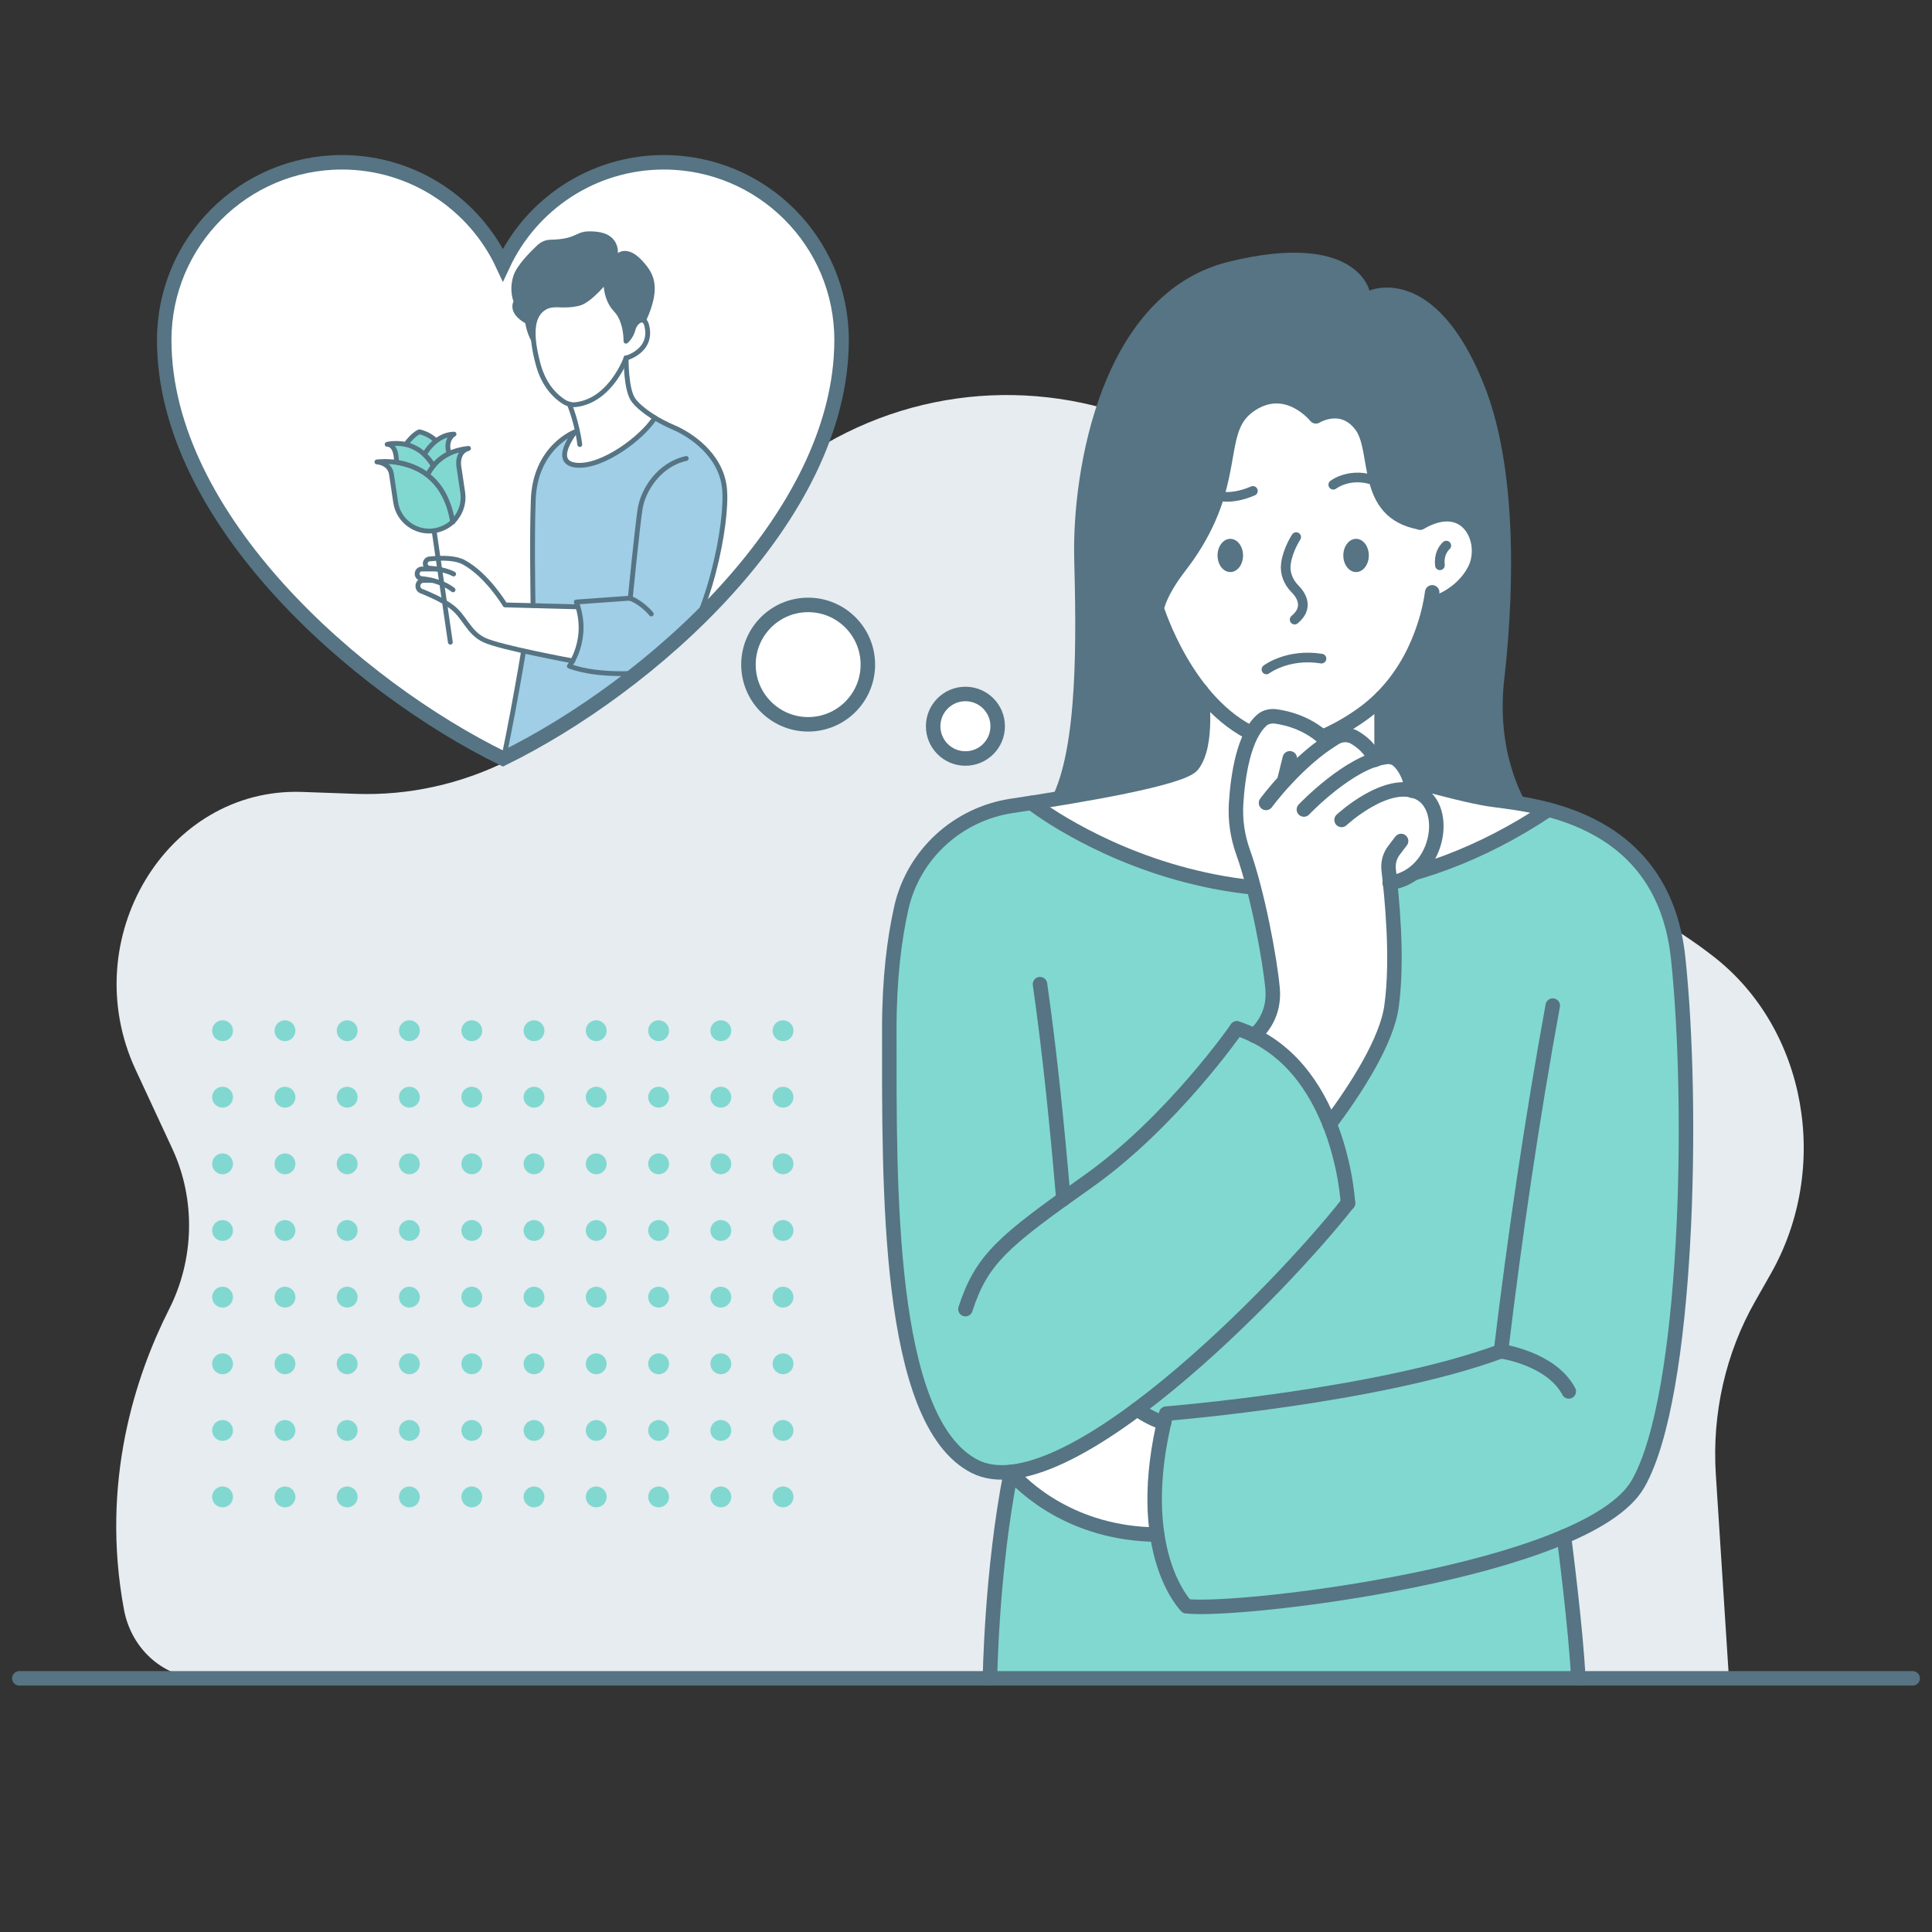 <?xml version="1.0" encoding="UTF-8"?>
<svg id="Layer_1" data-name="Layer 1" xmlns="http://www.w3.org/2000/svg" xmlns:xlink="http://www.w3.org/1999/xlink" viewBox="0 0 100 100">
  <rect x="0" y="0" width="100" height="100" fill="#333333" stroke="none"/>
  <defs>
    <style>
      .cls-1, .cls-2, .cls-3 {
        fill: #fff;
      }

      .cls-4 {
        fill: #e6ecf0;
      }

      .cls-5, .cls-6 {
        fill: #81d8d0;
      }

      .cls-5, .cls-2, .cls-3, .cls-7, .cls-8, .cls-9, .cls-10 {
        stroke: #567483;
      }

      .cls-5, .cls-3, .cls-7 {
        stroke-width: .25px;
      }

      .cls-5, .cls-3, .cls-7, .cls-8, .cls-10 {
        stroke-linecap: round;
        stroke-linejoin: round;
      }

      .cls-2, .cls-9 {
        stroke-miterlimit: 10;
      }

      .cls-2, .cls-9, .cls-10 {
        stroke-width: .75px;
      }

      .cls-11 {
        fill: #567483;
      }

      .cls-7, .cls-8, .cls-12, .cls-9, .cls-10 {
        fill: none;
      }

      .cls-13 {
        clip-path: url(#clippath);
      }

      .cls-8 {
        stroke-width: .5px;
      }

      .cls-14 {
        fill: #9fcee6;
      }
    </style>
    <clipPath id="clippath">
      <path class="cls-12" d="m43.56,17.6c0,9.25-10.01,17.98-17.53,21.66-7.52-3.68-17.53-12.41-17.53-21.66,0-5.08,4.12-9.2,9.2-9.2,3.68,0,6.87,2.17,8.33,5.31,1.46-3.13,4.64-5.31,8.33-5.31,5.08,0,9.2,4.12,9.2,9.2Z"/>
    </clipPath>
  </defs>
  <path class="cls-4" d="m89.49,86.87l-.68-10.57c-.2-3.14.51-6.27,2.04-8.95l.8-1.41c3.12-5.48,1.88-12.68-2.97-16.44-2-1.55-4.43-2.96-7.3-3.87-3.44-1.08-6.34-3.61-8.1-6.96l-3.89-7.41c-6.93-13.19-24.14-14.59-32.84-2.67l-3.93,5.39c-3.4,4.66-8.67,7.3-14.19,7.11l-2.8-.1c-7.02-.24-11.74,7.64-8.61,14.38l1.9,4.09c1.22,2.63,1.14,5.73-.17,8.31-1.72,3.4-3.57,8.92-2.33,15.56.39,2.07,2.11,3.55,4.08,3.55h78.98Z"/>
  <g>
    <path class="cls-1" d="m80.14,41.9c-7.28,4.86-14.1,4.67-19.03,3.31-.1-.02-.21-.05-.31-.08-.34-.1-.68-.21-1-.31-.19-.06-.37-.13-.56-.2-.36-.13-.71-.26-1.04-.4-.34-.14-.66-.28-.96-.42-.15-.07-.3-.14-.44-.21-.29-.14-.56-.28-.82-.41-.13-.07-.25-.14-.37-.2-.23-.13-.45-.26-.66-.38-.2-.12-.38-.24-.55-.34-.65-.42-1.01-.7-1.01-.7-.34.05-.68.1-1,.15.64-.1,1.32-.2,2.01-.31.21-.03.41-.07.62-.1.35-.06.7-.12,1.04-.18.25-.04.5-.09.74-.14.86-.15,1.68-.32,2.39-.48.31-.07.6-.14.86-.21.88-.24,1.5-.47,1.67-.69.86-1.07.46-3.82.46-3.82.3.38.64.74,1.01,1.08.14.12.28.24.43.35.2.17.4.31.62.44.08.05.16.1.24.14.06.04.12.08.19.1.1.06.2.11.31.16.15.06.29.12.44.16.15.05.3.09.45.12.81.17,1.67.11,2.46-.17.17-.05.33-.12.49-.2.41-.19.87-.44,1.36-.76.16-.11.32-.22.49-.35.3-.23.58-.47.84-.74v3.84s3.35,1,5.23,1.35c.11.03.21.04.3.06.09.01.19.03.31.04.03.01.06.01.08.01.13.02.28.04.44.06.2.03.43.06.67.1.1,0,.21.03.33.05.05.01.11.02.17.03.34.07.72.15,1.1.25Z"/>
    <g>
      <path class="cls-1" d="m60.24,73.63c-.06.31-.12.6-.18.89-.03.14-.05.29-.07.42-.04.28-.08.55-.11.82-.04.33-.07.64-.08.95-.02.3-.03.58-.03.86,0,.69.05,1.33.13,1.88-.33,0-.64-.02-.96-.05-.28-.02-.55-.06-.82-.1-.06-.01-.12-.02-.18-.03-.24-.05-.49-.1-.71-.16-.27-.06-.52-.14-.76-.22-.18-.06-.37-.12-.54-.19-.64-.25-1.2-.55-1.68-.86-.12-.08-.24-.15-.36-.23-.77-.54-1.29-1.06-1.56-1.36-.02-.01-.02-.02-.02-.03.03.01.07,0,.1-.01.12-.01.24-.03.37-.06.33-.05.67-.14,1.03-.28.1-.03.21-.07.32-.11,1.1-.41,2.29-1.08,3.52-1.92.4-.27.81-.56,1.21-.86h.01s.55.39,1.13.59c.06.02.12.04.18.06.02.01.05.01.07.02Z"/>
      <path class="cls-1" d="m76.33,29.47c-.71,1.45-2.3,1.82-2.3,1.82-.04.19-.09.4-.14.59-.05.17-.1.35-.15.51-.07.21-.14.41-.21.6-.11.3-.24.58-.39.86-.13.27-.28.53-.43.77-.01.01-.02.03-.03.04-.14.22-.31.45-.46.65-.04.06-.09.11-.13.16-.16.19-.33.39-.5.56-.02.03-.04.05-.07.07-.25.27-.54.51-.84.73-.67.5-1.3.86-1.86,1.11-1.21.57-2.61.63-3.83.08-1.14-.5-2.07-1.35-2.8-2.26-.51-.62-.92-1.27-1.25-1.88-.09-.18-.18-.36-.26-.52-.04-.08-.08-.16-.12-.24-.09-.19-.17-.38-.24-.54-.24-.57-.39-.98-.42-1.08-.01-.02-.01-.03-.01-.03.19-.76.72-1.58,1.17-2.15.91-1.17,1.62-2.49,2.02-3.91.61-2.21.34-3.59,1.68-4.48,1.89-1.25,3.36.61,3.36.61,0,0,1.34-.85,2.33.46,1,1.29.04,4.49,3.06,5.03,2.44-1.42,3.56.98,2.83,2.43Z"/>
      <path class="cls-11" d="m79.04,41.65c-.87-.16-1.59-.22-2.01-.3-1.78-.29-5.53-1.41-5.53-1.41v-3.83c.88-.88,1.55-1.95,2.01-3.12.19-.52.39-1.1.51-1.7,0,0,1.59-.38,2.3-1.82.72-1.45-.4-3.84-2.83-2.43-3.02-.54-2.06-3.73-3.06-5.03-1-1.3-2.33-.46-2.33-.46,0,0-1.48-1.87-3.36-.61-1.35.89-1.07,2.26-1.68,4.48-.4,1.43-1.11,2.74-2.02,3.91-.45.57-.98,1.39-1.17,2.15,0,0,.71,2.31,2.31,4.29,0,0,.4,2.75-.46,3.82-.46.56-4.02,1.26-7.32,1.79,1.42-2.68,1.3-8.54,1.2-12.52-.1-4.48,1.36-13.67,7.99-15.31,6.63-1.63,7.29,1.49,7.29,1.49,0,0,3.38-1.51,5.93,4.87,1.94,4.84,1.42,12.04,1.05,15.24-.2,1.75-.04,3.54.57,5.19.16.44.36.88.6,1.29Z"/>
      <path class="cls-6" d="m84.78,76.81c-2.61,4.53-20.6,6.66-23.36,6.34,0,0-2.73-2.7-1.17-9.52-.67-.17-1.39-.68-1.39-.68-3.27,2.44-6.44,3.97-8.41,2.97-4.58-2.34-4.42-14.52-4.42-22.66,0-2.59.27-4.65.62-6.25.63-2.77,2.93-4.87,5.74-5.29.33-.05.66-.1,1.01-.15,0,0,12.49,9.87,26.75.35,2.73.72,6.17,2.54,6.72,7.68.83,7.67.53,22.7-2.08,27.23Z"/>
      <path class="cls-6" d="m81.69,86.87h-30.45s.07-5.6,1.08-10.65c.71.8,3.2,3.17,7.57,3.21.39,2.61,1.52,3.72,1.52,3.72,2.13.24,13.32-.97,19.53-3.62,0,0,.64,4.94.74,7.34Z"/>
      <path class="cls-10" d="m73.5,27.04c-3.01-.54-2.06-3.73-3.05-5.03s-2.34-.46-2.34-.46c0,0-1.48-1.86-3.37-.61-1.34.89-1.07,2.27-1.68,4.48-.39,1.43-1.11,2.75-2.02,3.92-.44.57-.98,1.38-1.17,2.15,0,0,1.53,4.96,5.11,6.56,1.22.55,2.63.49,3.84-.08.54-.26,1.18-.62,1.85-1.12,1.3-.98,2.25-2.33,2.84-3.85.27-.69.51-1.5.62-2.34"/>
      <path class="cls-10" d="m74.03,31.3s1.59-.38,2.31-1.83-.4-3.84-2.83-2.42"/>
      <path class="cls-10" d="m64.02,53.23s-3.35,4.84-7.72,7.93c-4.37,3.09-5.48,3.99-6.33,6.6"/>
      <path class="cls-10" d="m62.18,35.78s.39,2.74-.46,3.82c-.54.68-5.67,1.56-9.34,2.11-2.82.42-5.11,2.52-5.73,5.29-.36,1.6-.62,3.66-.62,6.25,0,8.14-.16,20.31,4.42,22.65s15.76-9.1,19.32-13.63"/>
      <path class="cls-10" d="m55.04,62.06c-.34-4-.73-7.76-1.21-11.12"/>
      <path class="cls-10" d="m71.51,36.12v3.83s3.75,1.12,5.53,1.41,9,.56,9.82,8.22.53,22.7-2.08,27.23-20.6,6.65-23.37,6.33c0,0-2.85-2.82-1.05-9.97,0,0,10.98-.88,17.33-3.23.73-6.06,1.61-12.03,2.68-17.89"/>
      <path class="cls-10" d="m77.69,69.94s2.6.36,3.51,2.08"/>
      <path class="cls-10" d="m58.86,72.95s.73.52,1.39.69"/>
      <path class="cls-10" d="m52.3,76.19c.66.76,3.17,3.2,7.59,3.24"/>
      <path class="cls-10" d="m53.39,41.56s12.49,9.87,26.75.35"/>
      <ellipse class="cls-11" cx="70.19" cy="28.75" rx=".66" ry=".86"/>
      <ellipse class="cls-11" cx="63.68" cy="28.75" rx=".66" ry=".86"/>
      <g>
        <path class="cls-8" d="m62.99,25.65s.7.26,1.86-.24"/>
        <path class="cls-8" d="m69.01,25.09s.91-.71,2.23-.18"/>
        <path class="cls-8" d="m67.09,27.8s-.43.64-.53,1.37c-.07.48.12.96.46,1.3s.74.98-.01,1.6"/>
        <path class="cls-8" d="m65.55,34.65s1.1-.84,2.85-.56"/>
      </g>
      <path class="cls-10" d="m51.24,86.87s.08-5.6,1.08-10.65"/>
      <path class="cls-10" d="m80.95,79.53s.64,4.94.74,7.34"/>
      <path class="cls-8" d="m74.86,28.24c-.17.16-.39.48-.33,1.02"/>
      <path class="cls-1" d="m71.94,45.69c.17,1.53.38,4.22.09,6.37-.23,1.8-1.85,4.3-3.21,6.14-.68-1.74-1.87-3.6-3.9-4.6.4-.35,1.07-1.14.96-2.42-.14-1.54-.77-4.95-1.53-7.08-.29-.81-.41-1.65-.36-2.51.09-1.45.4-3.5,1.34-4.32.18-.16.45-.22.7-.19.6.08,1.79.36,2.72,1.34.12-.08.24-.16.37-.23.31-.18.7-.19,1.01,0,.37.22.82.59,1.04,1.15.2-.07.41-.12.6-.14.24-.02.49.06.66.24.24.24.56.71.67,1.47.11.03.21.06.32.11,1.64.76,1.07,4.32-1.48,4.68Z"/>
      <path class="cls-10" d="m64.91,53.6c.4-.35,1.07-1.14.96-2.42-.14-1.54-.77-4.95-1.53-7.08-.29-.81-.41-1.65-.36-2.51.09-1.45.4-3.5,1.34-4.32.18-.16.45-.22.7-.19.6.08,1.79.36,2.72,1.34"/>
      <path class="cls-10" d="m65.53,41.56s1.59-2.18,3.59-3.38c.31-.18.7-.19,1.01,0,.37.22.82.59,1.04,1.15"/>
      <path class="cls-10" d="m67.49,41.9s2.37-2.5,4.27-2.72c.25-.03.5.06.67.24.25.25.56.72.67,1.51"/>
      <path class="cls-10" d="m69.44,42.44s2.34-2.18,3.98-1.42,1.07,4.33-1.49,4.68"/>
      <path class="cls-10" d="m68.82,58.19c1.37-1.83,2.98-4.33,3.21-6.14.34-2.49,0-5.71-.15-7-.05-.38.05-.76.29-1.06l.35-.46"/>
      <line class="cls-10" x1="66.47" y1="40.42" x2="66.76" y2="39.25"/>
      <path class="cls-10" d="m69.77,62.28s-.37-7.29-5.75-9.05"/>
    </g>
  </g>
  <g>
    <circle class="cls-2" cx="41.83" cy="34.4" r="3.09"/>
    <circle class="cls-2" cx="49.97" cy="37.59" r="1.67"/>
    <g>
      <path class="cls-1" d="m43.56,17.6c0,9.25-10.01,17.98-17.53,21.66-7.52-3.68-17.53-12.41-17.53-21.66,0-5.08,4.12-9.2,9.2-9.2,3.68,0,6.87,2.17,8.33,5.31,1.46-3.13,4.64-5.31,8.33-5.31,5.08,0,9.2,4.12,9.2,9.2Z"/>
      <g class="cls-13">
        <g>
          <path class="cls-1" d="m30.04,32.96c0,.08-.01.17-.04.24-.07.45-.24.79-.35,1.02h-.01s-.08-.01-.15-.03c-.39-.07-1.41-.26-2.38-.49-.86-.19-1.7-.4-2.05-.56-.82-.4-1-1.21-1.68-1.73-.5-.39-1.23-.68-1.56-.82-.11-.04-.18-.14-.18-.26,0-.17.13-.29.29-.29h.42c-.21-.06-.39-.07-.53-.08-.13-.01-.22-.13-.22-.25,0-.14.11-.25.25-.25h.74c-.14-.03-.25-.03-.35-.04-.13,0-.22-.11-.22-.24s.1-.24.22-.24c.7-.07,1.36-.06,1.77.17,1.21.64,2.14,2.2,2.14,2.2l1.45.04,2.32.07c.03.08.04.15.07.24.11.49.13.92.06,1.31Z"/>
          <path class="cls-14" d="m34.37,37.14l-8.71,3.65c.45-1.09,1.45-7.09,1.45-7.09,1.16.26,2.37.49,2.53.52-.1.18-.17.28-.17.28,1.61.6,3.94.38,4.73.26.04,0,.08-.01.11-.04-.07.47-.17,1.46.06,2.42Z"/>
          <path class="cls-14" d="m34.67,34.52c-.1.1-.22.17-.36.19-.03.03-.07.04-.11.04-.79.11-3.12.33-4.73-.26,0,0,.07-.1.17-.28h.01c.25-.47.67-1.5.26-2.8l-2.32-.07c-.01-1-.06-3.33.01-5.43.08-2.64,1.96-3.48,2.16-3.55-.07.1-.33.46-.46.82-.04.13-.07.25-.07.36,0,.17.06.32.22.42.06.04.14.07.24.08.06.01.11.03.17.03,1.35.11,3.4-1.43,4.04-2.45.32.19.67.38.99.52.78.33,2.44,1.35,2.62,3.15.18,1.74-.79,6.88-2.83,9.23Z"/>
          <path class="cls-1" d="m33.89,21.63c-.64,1.02-2.69,2.56-4.04,2.45-1.27-.1-.25-1.52-.1-1.71-.07-.85-.29-1.45-.29-1.45.11.03.24.04.36.03,1.8-.24,2.58-2.42,2.58-2.42,0,0-.03,1.7.4,2.23.24.31.64.61,1.09.88Z"/>
          <path class="cls-11" d="m33.42,16.64c-.19-.25-.54.04-.64.38-.11.4-.38.63-.38.63,0,0,.04-1.04-.53-1.63-.56-.58-.52-1.5-.52-1.5,0,0-.79.99-1.36,1.16-.36.13-.85.11-1.13.1-.24-.01-.47.03-.68.14-.54.32-.68.99-.54,1.94-.36-.47-.45-1.13-.45-1.13-.95-.54-.61-1.13-.61-1.13,0,0-.25-.58,0-1.34.18-.54.88-1.24,1.27-1.6.17-.15.39-.24.61-.25,1.6-.03,1.21-.53,2.38-.42,1.25.11,1.14,1.11,1.14,1.11,0,0,.47-.39,1.16.29.65.67,1.16,1.36.28,3.26Z"/>
          <path class="cls-3" d="m32.41,18.52s-.78,2.19-2.58,2.42c-.22.03-.43-.02-.62-.13-.39-.24-1.05-.8-1.36-1.97-.39-1.47-.37-2.51.34-2.92.2-.12.44-.15.68-.14.28.02.76.02,1.13-.09.56-.17,1.36-1.17,1.36-1.17,0,0-.05.93.51,1.51s.53,1.63.53,1.63c0,0,.27-.22.37-.62s.57-.72.7-.21c.35,1.34-1.08,1.71-1.08,1.71Z"/>
          <path class="cls-7" d="m32.41,18.52s-.03,1.69.4,2.22c.42.53,1.29,1.06,2.07,1.39s2.44,1.36,2.62,3.15c.18,1.74-.79,6.88-2.83,9.22-.12.14-.29.22-.47.24-.8.1-3.12.33-4.73-.26,0,0,1.08-1.41.36-3.32l2.79-.2s.6.23,1.09.82"/>
          <path class="cls-7" d="m32.62,30.98s.36-3.65.51-4.63.98-2.31,2.39-2.62"/>
          <path class="cls-7" d="m29.47,20.92s.39.92.54,2.09"/>
          <path class="cls-7" d="m27.59,31.34c-.01-1-.06-3.33.01-5.43.08-2.78,2.17-3.56,2.17-3.56,0,0-1.28,1.61.08,1.73,1.35.11,3.4-1.43,4.04-2.45"/>
          <path class="cls-7" d="m29.91,31.41l-3.77-.1s-.93-1.56-2.14-2.21c-.41-.22-1.07-.24-1.77-.17-.12.01-.22.12-.22.24h0c0,.13.1.23.22.24.3.02.84.08,1.25.3"/>
          <path class="cls-7" d="m22.6,29.45h-.76c-.14,0-.25.11-.25.25h0c0,.13.1.23.22.25.36.03,1.08.15,1.64.58"/>
          <path class="cls-7" d="m22.35,30.04h-.43c-.16,0-.29.13-.29.29h0c0,.12.07.23.19.27.33.13,1.05.43,1.56.81.68.51.86,1.33,1.69,1.72s4.58,1.08,4.58,1.08"/>
          <path class="cls-7" d="m34.37,37.14c-.22-.96-.13-1.95-.06-2.42"/>
          <path class="cls-7" d="m27.1,33.7s-1,6.01-1.45,7.09"/>
        </g>
      </g>
      <path class="cls-9" d="m43.56,17.6c0,9.25-10.01,17.98-17.53,21.66-7.52-3.68-17.53-12.41-17.53-21.66,0-5.08,4.12-9.2,9.2-9.2,3.68,0,6.87,2.17,8.33,5.31,1.46-3.13,4.64-5.31,8.33-5.31,5.08,0,9.2,4.12,9.2,9.2Z"/>
      <g>
        <path class="cls-5" d="m22.67,23.48l-.09-.65c-.36-.38-.87-.48-.87-.48-.35.14-.71.66-.71.66l.1.7"/>
        <path class="cls-5" d="m23.44,27c-.25.24-.59.41-.97.47-.96.14-1.85-.52-1.99-1.47l-.22-1.47c-.1-.59-.75-.62-.75-.62,0,0,.44-.06,1.01.02.49.08,1.09.26,1.61.66.59.46,1.11,1.21,1.31,2.43Z"/>
        <path class="cls-5" d="m24.25,23.21c-.64.18-.5.94-.5.94l.2,1.34c.07.48-.06.94-.33,1.3-.05.08-.12.15-.19.22-.2-1.22-.71-1.97-1.31-2.43,0,0,.09-.21.3-.46h0c.18-.22.44-.46.81-.64.27-.13.61-.23,1.01-.27Z"/>
        <path class="cls-5" d="m22.43,24.11h0c-.21.26-.3.47-.3.47-.52-.4-1.13-.58-1.61-.66,0-.99-.48-.92-.48-.92,0,0,.42-.11.95,0,.31.07.65.22.98.52.15.15.32.34.46.58Z"/>
        <path class="cls-5" d="m23.24,23.47c-.37.18-.63.42-.81.63-.14-.24-.31-.43-.46-.58,0,0,.55-1.03,1.53-1.05,0,0-.48.25-.26.99Z"/>
        <line class="cls-7" x1="22.47" y1="27.48" x2="23.31" y2="33.24"/>
      </g>
    </g>
  </g>
  <line class="cls-10" x1="99" y1="86.87" x2="1" y2="86.87"/>
  <g>
    <g>
      <circle class="cls-6" cx="11.52" cy="53.35" r=".54"/>
      <circle class="cls-6" cx="14.75" cy="53.35" r=".54"/>
      <circle class="cls-6" cx="17.97" cy="53.35" r=".54"/>
      <circle class="cls-6" cx="21.19" cy="53.35" r=".54"/>
      <circle class="cls-6" cx="24.42" cy="53.35" r=".54"/>
      <circle class="cls-6" cx="27.64" cy="53.35" r=".54"/>
      <circle class="cls-6" cx="30.86" cy="53.35" r=".54"/>
      <circle class="cls-6" cx="34.09" cy="53.35" r=".54"/>
      <circle class="cls-6" cx="37.31" cy="53.35" r=".54"/>
      <circle class="cls-6" cx="40.53" cy="53.35" r=".54"/>
    </g>
    <g>
      <circle class="cls-6" cx="11.52" cy="56.79" r=".54"/>
      <circle class="cls-6" cx="14.75" cy="56.79" r=".54"/>
      <circle class="cls-6" cx="17.97" cy="56.79" r=".54"/>
      <circle class="cls-6" cx="21.19" cy="56.79" r=".54"/>
      <circle class="cls-6" cx="24.42" cy="56.79" r=".54"/>
      <circle class="cls-6" cx="27.64" cy="56.79" r=".54"/>
      <circle class="cls-6" cx="30.86" cy="56.79" r=".54"/>
      <circle class="cls-6" cx="34.09" cy="56.79" r=".54"/>
      <circle class="cls-6" cx="37.31" cy="56.79" r=".54"/>
      <circle class="cls-6" cx="40.53" cy="56.79" r=".54"/>
    </g>
    <g>
      <circle class="cls-6" cx="11.52" cy="60.24" r=".54"/>
      <circle class="cls-6" cx="14.75" cy="60.24" r=".54"/>
      <circle class="cls-6" cx="17.97" cy="60.24" r=".54"/>
      <circle class="cls-6" cx="21.19" cy="60.24" r=".54"/>
      <circle class="cls-6" cx="24.42" cy="60.24" r=".54"/>
      <circle class="cls-6" cx="27.64" cy="60.24" r=".54"/>
      <circle class="cls-6" cx="30.86" cy="60.24" r=".54"/>
      <circle class="cls-6" cx="34.09" cy="60.24" r=".54"/>
      <circle class="cls-6" cx="37.31" cy="60.24" r=".54"/>
      <circle class="cls-6" cx="40.53" cy="60.24" r=".54"/>
    </g>
    <g>
      <circle class="cls-6" cx="11.52" cy="63.69" r=".54"/>
      <circle class="cls-6" cx="14.75" cy="63.69" r=".54"/>
      <circle class="cls-6" cx="17.97" cy="63.69" r=".54"/>
      <circle class="cls-6" cx="21.19" cy="63.69" r=".54"/>
      <circle class="cls-6" cx="24.42" cy="63.69" r=".54"/>
      <circle class="cls-6" cx="27.64" cy="63.69" r=".54"/>
      <circle class="cls-6" cx="30.86" cy="63.69" r=".54"/>
      <circle class="cls-6" cx="34.09" cy="63.69" r=".54"/>
      <circle class="cls-6" cx="37.31" cy="63.69" r=".54"/>
      <circle class="cls-6" cx="40.53" cy="63.69" r=".54"/>
    </g>
    <g>
      <circle class="cls-6" cx="11.52" cy="67.14" r=".54"/>
      <circle class="cls-6" cx="14.75" cy="67.14" r=".54"/>
      <circle class="cls-6" cx="17.97" cy="67.14" r=".54"/>
      <circle class="cls-6" cx="21.19" cy="67.14" r=".54"/>
      <circle class="cls-6" cx="24.42" cy="67.14" r=".54"/>
      <circle class="cls-6" cx="27.64" cy="67.14" r=".54"/>
      <circle class="cls-6" cx="30.86" cy="67.14" r=".54"/>
      <circle class="cls-6" cx="34.09" cy="67.14" r=".54"/>
      <circle class="cls-6" cx="37.31" cy="67.14" r=".54"/>
      <circle class="cls-6" cx="40.53" cy="67.14" r=".54"/>
    </g>
    <g>
      <circle class="cls-6" cx="11.52" cy="70.59" r=".54"/>
      <circle class="cls-6" cx="14.75" cy="70.59" r=".54"/>
      <circle class="cls-6" cx="17.97" cy="70.59" r=".54"/>
      <circle class="cls-6" cx="21.19" cy="70.59" r=".54"/>
      <circle class="cls-6" cx="24.42" cy="70.59" r=".54"/>
      <circle class="cls-6" cx="27.64" cy="70.59" r=".54"/>
      <circle class="cls-6" cx="30.86" cy="70.59" r=".54"/>
      <circle class="cls-6" cx="34.09" cy="70.59" r=".54"/>
      <circle class="cls-6" cx="37.31" cy="70.59" r=".54"/>
      <circle class="cls-6" cx="40.53" cy="70.59" r=".54"/>
    </g>
    <g>
      <circle class="cls-6" cx="11.52" cy="74.04" r=".54"/>
      <circle class="cls-6" cx="14.75" cy="74.04" r=".54"/>
      <circle class="cls-6" cx="17.97" cy="74.04" r=".54"/>
      <circle class="cls-6" cx="21.19" cy="74.04" r=".54"/>
      <circle class="cls-6" cx="24.42" cy="74.04" r=".54"/>
      <circle class="cls-6" cx="27.64" cy="74.04" r=".54"/>
      <circle class="cls-6" cx="30.86" cy="74.04" r=".54"/>
      <circle class="cls-6" cx="34.09" cy="74.04" r=".54"/>
      <circle class="cls-6" cx="37.31" cy="74.04" r=".54"/>
      <circle class="cls-6" cx="40.53" cy="74.04" r=".54"/>
    </g>
    <g>
      <circle class="cls-6" cx="11.52" cy="77.48" r=".54"/>
      <circle class="cls-6" cx="14.75" cy="77.48" r=".54"/>
      <circle class="cls-6" cx="17.97" cy="77.48" r=".54"/>
      <circle class="cls-6" cx="21.19" cy="77.48" r=".54"/>
      <circle class="cls-6" cx="24.42" cy="77.48" r=".54"/>
      <circle class="cls-6" cx="27.64" cy="77.48" r=".54"/>
      <circle class="cls-6" cx="30.86" cy="77.48" r=".54"/>
      <circle class="cls-6" cx="34.09" cy="77.48" r=".54"/>
      <circle class="cls-6" cx="37.31" cy="77.48" r=".54"/>
      <circle class="cls-6" cx="40.53" cy="77.48" r=".54"/>
    </g>
  </g>
</svg>